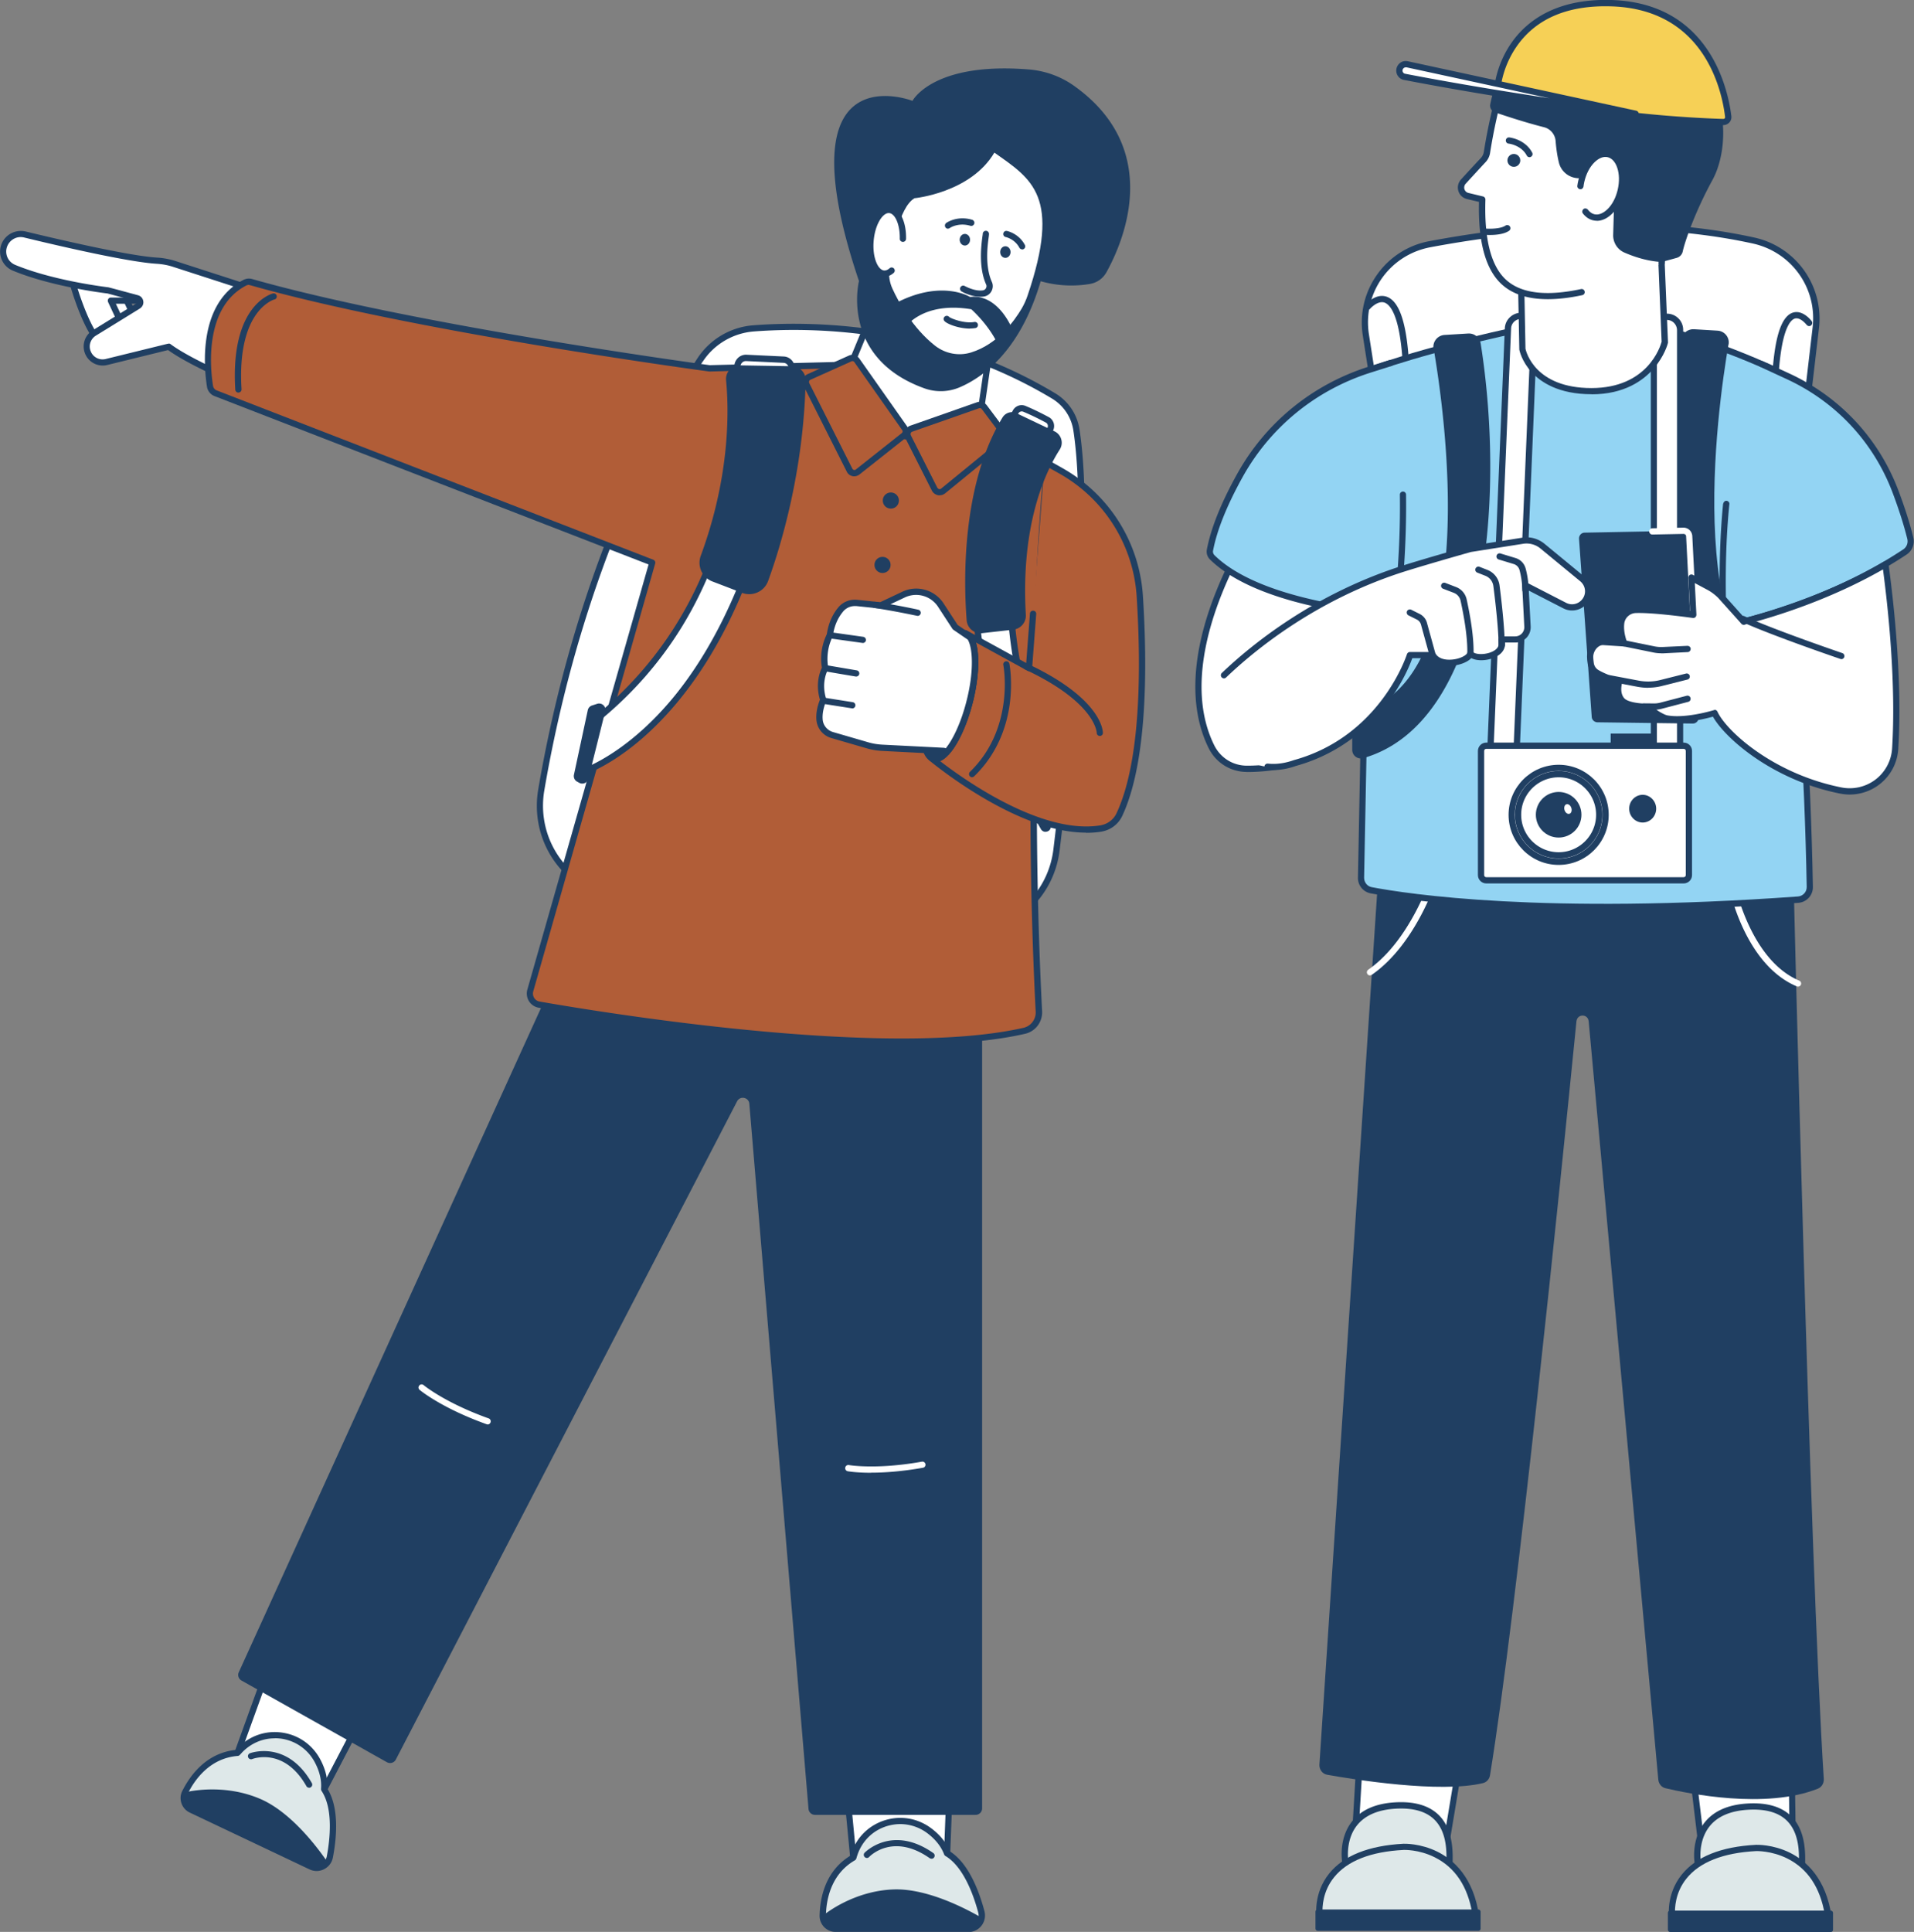 <svg id="_レイヤー_2" data-name="レイヤー 2" xmlns="http://www.w3.org/2000/svg" viewBox="0 0 214.1 216.06"><rect x="0" y="0" width="214.1" height="216.06" fill="#808080" stroke="none"/><defs><style>.cls-1{fill:#dee8e9}.cls-1,.cls-2,.cls-3,.cls-5,.cls-6{stroke-width:0}.cls-2{fill:#b15d37}.cls-3{fill:#93d4f3}.cls-5{fill:#203f62}.cls-6{fill:#fff}</style></defs><g id="_テキスト" data-name="テキスト"><path class="cls-6" d="M78.3 40.27c-4.2 6.47-13.46 22.94-17.75 48.05-.76 4.47 1.45 8.95 5.49 11.01 15.34 7.82 33.66 7.29 44.42 4.53 4.14-1.06 7.2-4.56 7.72-8.8 1.4-11.4 3.97-35.66 2.22-47-.24-1.57-1.19-2.95-2.55-3.77-13.15-7.9-27.02-8.05-33.56-7.55a7.828 7.828 0 00-5.99 3.54z"/><path class="cls-5" d="M94.62 106.07c-1.56 0-3.12-.05-4.68-.15-8.79-.56-17.12-2.73-24.06-6.27-4.19-2.14-6.47-6.71-5.67-11.38 1.87-10.94 4.88-21.4 8.93-31.1 3.34-7.98 6.67-13.7 8.87-17.09a8.222 8.222 0 016.26-3.7c7-.53 20.69-.25 33.76 7.6 1.47.88 2.46 2.35 2.72 4.02 1.72 11.14-.65 34.29-2.22 47.1-.54 4.42-3.67 7.99-7.98 9.1-4.77 1.23-10.3 1.87-15.92 1.87zM78.3 40.27l.29.19c-3.88 5.97-13.37 22.6-17.7 47.92-.75 4.36 1.39 8.64 5.3 10.64 15.26 7.78 33.33 7.29 44.18 4.5 4.02-1.03 6.95-4.37 7.46-8.51 1.26-10.28 4-35.44 2.23-46.91a5.027 5.027 0 00-2.39-3.53c-12.91-7.75-26.43-8.03-33.35-7.5-2.32.18-4.46 1.44-5.72 3.39l-.29-.19z"/><path class="cls-6" d="M99.41 30.55l-6.52 15.78 6.52 8.74 9.18-1.43 2.58-17.71-11.76-5.38z"/><path class="cls-5" d="M99.41 55.42a.35.35 0 01-.28-.14l-6.52-8.75a.347.347 0 01-.04-.34l6.52-15.77a.34.34 0 01.2-.19c.09-.03.19-.03.27 0l11.76 5.38c.14.06.22.21.2.37l-2.58 17.71a.34.34 0 01-.29.29l-9.18 1.43h-.05zm-6.12-9.14l6.28 8.42 8.72-1.36 2.51-17.2-11.19-5.12-6.31 15.26z"/><path class="cls-6" d="M94.24 195.1l1.41 14.71 10.22-.44.53-13.74-12.16-.53z"/><path class="cls-5" d="M95.65 210.16c-.18 0-.33-.14-.35-.32l-1.41-14.71c0-.1.02-.2.09-.27.07-.07.17-.11.27-.11l12.16.53c.19 0 .34.17.33.36l-.53 13.74c0 .18-.15.33-.33.34l-10.22.44h-.02zm-1.03-14.69l1.34 13.98 9.57-.41.5-13.08-11.41-.5z"/><path class="cls-1" d="M109.8 214.48c-.13.69-.73 1.23-1.48 1.23H93.48c-.8 0-1.45-.66-1.44-1.46.04-1.88.57-4.87 3.41-6.51.04-.12.07-.25.11-.36 1.17-3.55 5.45-4.88 8.43-2.61.81.62 1.56 1.43 1.96 2.5 2.12 1.27 3.28 4.48 3.82 6.55.06.23.07.45.03.66z"/><path class="cls-5" d="M108.31 216.06H93.47c-.48 0-.93-.19-1.27-.53a1.8 1.8 0 01-.52-1.28c.04-1.81.54-4.97 3.47-6.73.02-.08.05-.16.08-.24.59-1.8 1.96-3.15 3.76-3.71 1.8-.56 3.7-.22 5.22.93.96.73 1.65 1.59 2.03 2.54 2.09 1.33 3.26 4.37 3.88 6.7.07.27.08.54.03.82-.16.88-.93 1.52-1.83 1.52zm-7.6-12.06c-.5 0-1.01.08-1.51.23-1.58.49-2.78 1.68-3.3 3.26-.04.11-.07.23-.11.35-.02.09-.08.16-.16.21-2.74 1.58-3.21 4.53-3.24 6.15 0 .36.11.64.31.85.21.21.48.32.77.32h14.84a1.158 1.158 0 001.12-1.46c-.49-1.84-1.61-5.11-3.67-6.34a.335.335 0 01-.15-.18c-.33-.87-.95-1.66-1.84-2.34a5.067 5.067 0 00-3.07-1.05z"/><path class="cls-5" d="M109.8 214.48c-.13.69-.73 1.23-1.48 1.23H93.48c-.8 0-1.45-.66-1.44-1.46 1.12-.9 4.09-2.8 7.9-2.94 3.9-.15 8.47 2.35 9.87 3.17zm-5.61-6.61a.36.36 0 01-.2-.06c-4.09-2.86-6.66-.25-6.77-.13-.13.14-.35.15-.49.01a.338.338 0 01-.01-.49c.03-.03 3.08-3.18 7.68.04a.351.351 0 01-.2.64z"/><path class="cls-6" d="M30.9 184.09l-5.03 13.9 9.42 3.98 6.37-12.19-10.76-5.69z"/><path class="cls-5" d="M35.29 202.32s-.09 0-.14-.03l-9.42-3.98a.343.343 0 01-.19-.44l5.03-13.9c.03-.1.11-.17.2-.21.09-.04.2-.03.29.02l10.76 5.69c.17.09.24.3.15.47l-6.37 12.19c-.06.12-.18.19-.31.19zm-8.98-4.53l8.82 3.73 6.06-11.6-10.1-5.34-4.78 13.21z"/><path class="cls-1" d="M36.65 208.27c-.41.56-1.19.8-1.87.48l-13.41-6.36a1.433 1.433 0 01-.67-1.94c.84-1.68 2.6-4.15 5.88-4.42.09-.1.17-.19.26-.28a5.394 5.394 0 018.73 1.26c.47.9.79 1.96.7 3.1 1.37 2.06 1.04 5.45.65 7.56-.04.23-.13.44-.26.61z"/><path class="cls-5" d="M35.43 209.25c-.27 0-.54-.06-.8-.18l-13.41-6.36c-.44-.21-.76-.57-.92-1.03-.16-.46-.13-.95.09-1.38.81-1.62 2.61-4.26 6.02-4.6.06-.06.12-.13.17-.19 1.3-1.37 3.12-2.01 4.98-1.74 1.87.27 3.44 1.39 4.31 3.08.56 1.08.81 2.14.74 3.17 1.32 2.1 1.08 5.34.63 7.71-.05.27-.16.53-.32.75-.36.49-.93.77-1.51.77zm-4.7-14.84c-1.37 0-2.67.56-3.65 1.58-.08.09-.16.18-.25.27-.06.07-.14.11-.24.12-3.15.25-4.84 2.72-5.56 4.17-.16.32-.18.62-.08.9.1.28.3.5.56.62l13.41 6.36a1.158 1.158 0 001.64-.84c.35-1.87.74-5.3-.59-7.3a.428.428 0 01-.06-.22c.08-.93-.14-1.91-.66-2.91a5.037 5.037 0 00-4.52-2.76z"/><path class="cls-5" d="M36.65 208.27c-.41.56-1.19.8-1.87.48l-13.41-6.36a1.433 1.433 0 01-.67-1.94c1.4-.33 4.9-.77 8.4.73 3.59 1.54 6.64 5.75 7.55 7.1zm-2.08-8.34a.33.33 0 01-.3-.18c-2.47-4.34-5.91-3.08-6.06-3.02a.347.347 0 01-.45-.2c-.07-.18.02-.38.2-.45.04-.02 4.14-1.55 6.92 3.33.1.17.04.38-.13.48-.05.03-.11.05-.17.05zM68.53 95.12l-41.82 91.9c-.16.34-.02.75.31.93l16.26 9.13c.36.2.81.07 1-.3l38.17-73.61c.34-.65 1.31-.45 1.37.27l6.62 78.86c.03.38.35.67.72.67h17.97c.4 0 .73-.32.73-.73v-100.9c0-.36-.26-.67-.62-.72L69.31 94.7a.725.725 0 00-.77.42z"/><path class="cls-6" d="M16.38 31.81l-6.71-.83s1.06 4.01 2.54 6.26c.42.64 1.22.9 1.94.65.93-.33 1.37-1.39.95-2.28l-1.04-2.23h3.98l-1.66-1.57z"/><path class="cls-5" d="M13.59 38.33c-.66 0-1.3-.33-1.67-.9-1.49-2.27-2.54-6.2-2.58-6.36a.37.37 0 01.07-.32c.08-.09.19-.13.31-.12l6.71.83c.07 0 .14.04.2.09l1.66 1.57c.1.1.14.25.08.38-.05.13-.18.22-.32.22h-3.43l.81 1.73a2.012 2.012 0 01-1.16 2.75c-.22.08-.45.12-.68.12zm-3.44-6.94c.33 1.14 1.23 3.94 2.35 5.66.33.5.96.71 1.53.51.35-.13.63-.39.78-.73s.14-.73-.02-1.07l-1.04-2.23a.373.373 0 01.02-.34c.06-.1.18-.16.29-.16h3.1l-.94-.89-6.07-.75z"/><path class="cls-6" d="M14.72 32.06l-6.71-.83s1.06 4.01 2.54 6.26a1.663 1.663 0 002.89-1.63l-1.04-2.23h3.98l-1.66-1.57z"/><path class="cls-5" d="M11.93 38.58c-.66 0-1.3-.33-1.67-.9-1.49-2.27-2.54-6.2-2.58-6.36-.03-.11 0-.23.07-.32s.19-.13.31-.12l6.71.83c.07 0 .14.04.2.09l1.66 1.57c.1.1.14.25.08.38-.05.13-.18.22-.32.22h-3.43l.81 1.73a2.012 2.012 0 01-1.16 2.75c-.22.08-.45.12-.68.12zm-3.44-6.94c.33 1.14 1.23 3.94 2.35 5.66.33.5.96.71 1.53.51.35-.13.63-.39.78-.73.15-.35.14-.73-.02-1.07l-1.04-2.23c-.05-.11-.04-.23.02-.34s.18-.16.29-.16h3.1l-.94-.89-6.07-.75z"/><path class="cls-6" d="M2.77 26.22c3.83.93 11.62 2.74 14.78 2.93.65.04 1.29.16 1.91.36l12.75 4.12-3.23 10.11s-7.21-2.82-10.11-4.97l-6.96 1.71c-.86.21-1.74-.24-2.07-1.05-.33-.81-.03-1.74.71-2.19l4.93-3.04c.34-.21.27-.73-.12-.84l-3.28-.88s-6.05-.68-10.52-2.53a1.98 1.98 0 01-1.21-1.99 1.963 1.963 0 012.41-1.73z"/><path class="cls-5" d="M28.98 44.09s-.09 0-.13-.02c-.29-.11-7.08-2.78-10.05-4.92L12 40.82a2.13 2.13 0 01-2.48-1.26c-.4-.97-.04-2.07.85-2.62l4.93-3.04c.05-.03.06-.08.05-.11s-.02-.08-.08-.09l-3.25-.88c-.45-.05-6.28-.77-10.58-2.55a2.303 2.303 0 01-.46-4.01c.55-.39 1.23-.52 1.89-.37 3.36.81 11.52 2.73 14.72 2.92.69.04 1.36.17 2 .37l12.75 4.12c.18.06.28.26.23.44l-3.23 10.11c-.03.09-.1.17-.18.21-.05.02-.1.03-.15.03zm-10.11-5.67c.07 0 .15.02.21.07 2.47 1.83 8.21 4.2 9.68 4.79l3.01-9.42-12.42-4.02c-.58-.19-1.19-.3-1.82-.34-3.13-.19-10.64-1.92-14.84-2.94-.46-.11-.93-.02-1.32.26-.38.27-.62.7-.67 1.16-.06.71.33 1.36.99 1.64 4.37 1.81 10.36 2.5 10.42 2.51.05 0 3.33.89 3.33.89.32.09.54.34.59.67.05.32-.1.63-.38.81l-4.93 3.04c-.6.37-.84 1.11-.57 1.76.27.66.97 1.02 1.67.85l6.96-1.71h.08z"/><path class="cls-2" d="M114.57 115.29c-15.48 3.54-47.27-1.7-54.25-2.93-.74-.13-1.2-.87-.99-1.59l13.64-47.85-48.85-18.94a.989.989 0 01-.63-.79c-.32-2.06-1.01-9.02 3.88-11.57.23-.12.5-.15.75-.08 18.44 5.24 51.05 9.61 51.24 9.64l15.82-.4 6.14 8.01 6.67-2.65 9.18 5.66s-2.7 26.96-.95 61.31c.05 1.03-.64 1.95-1.64 2.17z"/><path class="cls-5" d="M100.89 116.84c-16.09 0-35.84-3.29-40.64-4.14a1.608 1.608 0 01-1.26-2.03l13.56-47.54L24 44.3c-.45-.17-.78-.58-.85-1.06-.33-2.13-1.03-9.28 4.07-11.93.31-.16.67-.2 1-.1 17.98 5.11 49.66 9.42 51.17 9.63l15.79-.4c.11 0 .22.05.29.14l5.98 7.8 6.42-2.56c.1-.04.22-.03.31.03l9.18 5.66c.11.07.18.2.16.33-.03.27-2.68 27.33-.95 61.25.06 1.2-.74 2.27-1.92 2.53-3.8.87-8.59 1.21-13.76 1.21zM27.84 31.86a.68.68 0 00-.31.08c-4.68 2.44-4.02 9.19-3.7 11.21.04.23.19.43.41.51L73.08 62.6c.17.07.26.25.21.42l-13.64 47.85c-.07.25-.03.51.1.73.14.22.36.37.61.41 4.79.84 24.5 4.13 40.51 4.13 5.12 0 9.85-.34 13.61-1.19.84-.19 1.42-.96 1.37-1.82-1.65-32.37.68-58.5.93-61.14l-8.84-5.46-6.51 2.59a.36.36 0 01-.41-.11l-6.03-7.86-15.64.4c-1.42-.19-33.27-4.51-51.35-9.65a.566.566 0 00-.18-.03z"/><path class="cls-5" d="M26.67 43.91a.35.35 0 01-.35-.33c-.58-9.43 4.01-10.71 4.21-10.76.19-.05.38.07.42.25.05.19-.06.38-.25.42-.02 0-1.06.3-2.03 1.65-.91 1.27-1.94 3.76-1.65 8.39.01.19-.13.36-.33.37h-.02z"/><path class="cls-2" d="M90.2 42.98l4.84 9.61c.17.34.61.44.91.2l5.14-4.07c.25-.2.3-.56.12-.82l-5.36-7.61a.594.594 0 00-.74-.2l-4.61 2.07c-.31.14-.45.51-.29.82z"/><path class="cls-5" d="M95.57 53.27c-.07 0-.14 0-.21-.02a.907.907 0 01-.64-.5l-4.84-9.61c-.12-.23-.13-.5-.05-.75s.27-.44.51-.55l4.61-2.07c.41-.19.9-.05 1.17.32l5.36 7.61c.29.41.21.98-.19 1.29l-5.14 4.07c-.17.13-.38.21-.59.21zm-5.06-10.45l4.84 9.61c.05.09.13.12.17.13.04 0 .13.02.21-.05l5.14-4.07c.1-.08.13-.23.05-.34l-5.36-7.61a.25.25 0 00-.31-.08l-4.61 2.07c-.06.03-.11.08-.13.15s-.02.14.01.2z"/><path class="cls-2" d="M104.55 54.71l-2.98-5.9c-.17-.34 0-.75.35-.87l7.47-2.62c.26-.09.54 0 .71.21l2.25 3c.2.27.16.65-.1.86l-6.74 5.51c-.31.25-.77.15-.95-.2z"/><path class="cls-5" d="M105.11 55.4c-.07 0-.14 0-.2-.02a.992.992 0 01-.67-.51l-2.98-5.9c-.13-.25-.14-.54-.03-.8s.32-.46.58-.56l7.47-2.62c.4-.14.85 0 1.1.33l2.25 3c.31.42.24 1.01-.16 1.34l-6.74 5.51c-.18.14-.39.22-.61.22zm-.25-.85c.05.1.14.14.19.15s.14.02.23-.06l6.74-5.51a.28.28 0 00.05-.38l-2.25-3c-.07-.1-.2-.13-.31-.09l-7.47 2.62c-.1.04-.15.11-.16.16-.02.04-.04.13 0 .23l2.98 5.9z"/><path class="cls-6" d="M82.5 41.11c.47 5.02 1.22 25.39-15.62 39.2-1.36 4.92-1.69 6.03-1.69 6.03s19.42-6.01 23.39-45.02c.06-.57-.35-1.07-.9-1.1l-4.2-.2c-.58-.03-1.04.49-.98 1.09z"/><path class="cls-5" d="M65.18 86.69c-.09 0-.18-.04-.25-.1a.346.346 0 01-.09-.35c0-.01.35-1.17 1.69-6.02a.36.36 0 01.12-.18c16.5-13.52 16.03-33.19 15.49-38.89-.04-.4.1-.79.37-1.08.26-.27.61-.41.98-.4l4.2.2c.35.02.67.18.9.45.24.28.36.66.32 1.04-.91 8.93-2.71 16.86-5.35 23.58-2.12 5.39-4.78 10.01-7.91 13.74-5.35 6.38-10.17 7.93-10.37 7.99-.03.01-.07.02-.1.02zm2-6.18c-.81 2.91-1.25 4.47-1.47 5.25 1.48-.64 5.33-2.65 9.45-7.57 4.83-5.78 11.02-16.88 13.06-36.9a.669.669 0 00-.16-.51.559.559 0 00-.41-.2l-4.2-.2c-.17 0-.32.06-.44.18-.13.14-.2.33-.18.53.23 2.43.55 8.88-1.33 16.42-2.34 9.36-7.16 17.1-14.33 23.01z"/><path class="cls-6" d="M113.61 46.07c-1.91 3.53-10.69 22.28 3.14 46.49.13.22.47.12.46-.13l-.25-6.63c.23-.59-9.4-20.62.51-37.76.22-.38.09-.87-.3-1.07-1.12-.6-2.01-1-2.57-1.24-.37-.15-.79 0-.98.35z"/><path class="cls-5" d="M116.95 93.03c-.21 0-.4-.11-.51-.3-13.92-24.36-5.06-43.28-3.14-46.83.28-.51.89-.73 1.42-.5.56.23 1.46.64 2.6 1.25.27.14.46.39.55.68.08.3.05.61-.11.88-5.59 9.66-5.89 21.8-.9 36.1.37 1.06.46 1.34.44 1.52l.25 6.58c.01.28-.16.52-.43.59-.06.02-.11.02-.17.02zm-2.66-47.02c-.15 0-.3.08-.37.22-1.88 3.47-10.51 21.92 2.92 45.77l-.23-6.2c-.02-.2-.21-.72-.4-1.27-.83-2.36-2.76-7.9-3.38-14.59-.78-8.34.68-15.77 4.33-22.08.06-.1.07-.22.04-.34-.03-.11-.1-.2-.21-.26-1.11-.6-1.99-.99-2.54-1.22a.467.467 0 00-.17-.03z"/><path class="cls-2" d="M125.2 91.1a2.78 2.78 0 01-2.08 1.55c-8.06 1.29-18.94-7.85-18.94-7.85.08.02.16.06.24.08 1.27.32 3.09-2.56 4.06-6.44.96-3.84.73-7.21-.51-7.58 0-.04 7.12 3.86 7.12 3.86l1.77-23.08 1.84 1.04c5.11 2.9 8.42 8.18 8.79 14.04.49 7.79.51 18.43-2.29 24.39z"/><path class="cls-5" d="M121.48 93.12c-3.1 0-6.8-1.21-11.02-3.62-3.71-2.12-6.47-4.42-6.5-4.45a.352.352 0 01-.11-.36c.04-.13.11-.21.22-.25.1-.04.22-.03.31.03.04.03.09.04.13.06.93.23 2.68-2.36 3.64-6.18.97-3.88.64-6.89-.27-7.16a.35.35 0 01-.24-.43c.04-.14.11-.22.21-.27.1-.04.21-.04.3.02l6.64 3.64.42-5.53c.01-.19.18-.34.38-.32.19.01.34.18.32.37l-.46 6.07c0 .12-.08.22-.18.28-.1.06-.23.06-.33 0l-5.78-3.17c.48 1.57.28 4.24-.33 6.67-.75 3-2.2 5.99-3.66 6.61 2.39 1.84 9.99 7.3 16.34 7.3.53 0 1.05-.04 1.56-.12.8-.13 1.48-.63 1.82-1.35 2.76-5.88 2.75-16.41 2.26-24.22a17.012 17.012 0 00-8.62-13.76l-1.84-1.04a.348.348 0 01-.13-.48c.1-.17.31-.23.48-.13l1.84 1.04c5.24 2.97 8.59 8.32 8.97 14.33.5 7.89.5 18.55-2.32 24.56-.44.93-1.31 1.58-2.34 1.75-.54.09-1.11.13-1.7.13z"/><path class="cls-5" d="M113.72 46.22l4.24 2.02c.77.37 1.04 1.32.58 2.04-1.55 2.41-4.38 8.28-3.79 18.48.05.84-.57 1.56-1.4 1.66l-3.47.39c-.89.1-1.68-.55-1.75-1.45-.32-4.09-.64-15.04 4.01-22.67.33-.54 1.02-.75 1.59-.48zm-5.24 32.21c-.63 2.52-1.62 4.62-2.58 5.69-.08.09-.17.18-.25.26-.43.4-.85.59-1.23.49a.671.671 0 01-.23-.1c-.2-.12-.36-.33-.49-.61-.04-.09-.08-.18-.11-.28-.47-1.34-.39-3.85.3-6.6.62-2.47 1.59-4.54 2.53-5.63.49-.57.98-.87 1.41-.82.04 0 .08.01.11.02.25.07.44.23.59.47.31.47.49 1.25.53 2.23.06 1.34-.12 3.07-.58 4.9z"/><path class="cls-5" d="M104.62 85.25c-.1 0-.19-.01-.29-.04-.12-.03-.23-.08-.33-.14-.25-.15-.46-.41-.63-.76-.65-1.36-.58-4.15.16-7.12.61-2.44 1.59-4.6 2.61-5.78.82-.94 1.47-1.02 1.88-.92.84.25 1.31 1.29 1.39 3.01.07 1.43-.14 3.2-.59 5-.68 2.72-1.81 5.07-2.93 6.12-.44.41-.86.61-1.26.61zm3.12-14.08c-.29 0-.66.25-1.07.71-.95 1.1-1.87 3.15-2.46 5.49-.7 2.78-.78 5.45-.21 6.65.11.22.23.38.36.46.04.03.09.05.13.06.3.08.66-.18.9-.41 1.02-.95 2.09-3.22 2.73-5.78.44-1.73.64-3.44.57-4.8-.07-1.58-.48-2.26-.84-2.37-.05-.01-.09-.02-.13-.02z"/><path class="cls-6" d="M108.48 78.43c-.63 2.52-1.62 4.62-2.58 5.69l-.31-.14-1.84-.09h-.17l-4.9-.26c-.55-.03-1.1-.12-1.64-.27l-3.96-1.15c-.76-.22-1.33-.88-1.41-1.67-.05-.56.02-1.29.38-2.2 0-.02.02-.05.03-.07-.66-2.07.22-3.54.22-3.54s-.44-1.77.52-3.69c.19-1.38.73-2.31 1.23-2.89a2.06 2.06 0 011.79-.71l2 .21.67.07 2.58-1.22c1.48-.7 3.25-.2 4.15 1.18l1.52 2.34.09.14.97.67.71.49c.31.47.49 1.25.53 2.23.06 1.34-.12 3.07-.58 4.9z"/><path class="cls-5" d="M105.89 84.47s-.1 0-.14-.03l-.25-.11-6.84-.35c-.58-.03-1.16-.13-1.71-.29l-3.96-1.15a2.313 2.313 0 01-1.66-1.97c-.07-.71.06-1.49.39-2.32-.54-1.81.02-3.17.22-3.58-.09-.47-.29-2.04.55-3.74.21-1.48.82-2.45 1.3-3.02.51-.6 1.29-.91 2.09-.83l2 .21.57.06 2.5-1.18c1.63-.77 3.6-.21 4.59 1.3l1.58 2.42 1.62 1.11s.07.06.09.1c.34.51.54 1.34.59 2.4.07 1.43-.14 3.2-.59 5-.63 2.5-1.62 4.68-2.66 5.84-.07.08-.16.12-.26.12zM95.62 67.78c-.5 0-.98.22-1.3.6-.42.5-.97 1.37-1.15 2.71 0 .04-.02.08-.03.11-.89 1.77-.49 3.44-.49 3.45.02.09 0 .18-.04.26-.03.05-.79 1.38-.19 3.26.03.08.02.17-.01.24-.32.81-.44 1.49-.38 2.1.06.63.53 1.18 1.15 1.36l3.96 1.15c.51.15 1.03.23 1.56.26l6.9.35s.08.01.12.03l.07.03c.9-1.11 1.79-3.13 2.34-5.35.44-1.73.64-3.44.57-4.8-.04-.88-.2-1.58-.44-2l-1.62-1.11s-.07-.06-.1-.1l-.09-.14-1.52-2.33a2.937 2.937 0 00-3.7-1.05l-2.58 1.22c-.06.03-.12.04-.19.03l-.67-.07-2.01-.21h-.18z"/><path class="cls-5" d="M102.64 68.88c-.1-.01-2.39-.52-4.86-.89a.35.35 0 01.11-.69c2.49.37 4.81.88 4.83.89.19.04.31.23.27.42-.04.16-.18.27-.34.27zm-6.12 3.03l-3.74-.52a.355.355 0 01-.3-.39c.03-.19.2-.32.39-.3l3.69.52c.19.03.32.2.3.39-.02.17-.17.3-.35.3zm-.74 3.76a425 425 0 01-3.53-.6.35.35 0 01.11-.69l3.47.59c.19.03.32.21.29.4-.03.17-.18.29-.34.29zm-.45 3.55c-.05 0-3.33-.52-3.33-.52a.35.35 0 01.11-.69l3.28.52c.19.03.32.21.29.4a.36.36 0 01-.34.3zm.75-47.77s-2.13 8.58 7.32 11.98c1.28.46 2.69.42 3.94-.11 2.58-1.1 6.78-4.04 9.07-11.87 2.31.66 4.32.51 5.54.3.77-.14 1.43-.61 1.81-1.29 1.8-3.23 6.45-13.64-3.56-20.82-1.5-1.08-3.26-1.72-5.1-1.87-10.77-.88-13.03 3.51-13.03 3.51s-14.73-5.75-5.98 20.17z"/><path class="cls-6" d="M102.28 22.17s6.28-.59 8.95-5.1c4.2 2.96 7.5 4.87 3.71 16-.17.5-.39.98-.65 1.43-.81 1.37-2.68 4-5.67 4.92-1.38.43-2.89.13-4.03-.76-2.48-1.95-4.04-4.8-4.76-6.37-.33-.72-.45-1.52-.35-2.3.29-2.18 1.09-6.79 2.8-7.81z"/><path class="cls-6" d="M100.98 27.2c-.17 1.96-1.12 3.48-2.11 3.39-.99-.09-1.65-1.75-1.48-3.71s1.12-3.48 2.11-3.39 1.65 1.75 1.48 3.71z"/><path class="cls-5" d="M98.95 30.94h-.11c-.62-.05-1.14-.54-1.47-1.37-.3-.75-.42-1.72-.33-2.72.19-2.19 1.29-3.82 2.49-3.71 1.09.1 1.86 1.6 1.82 3.57 0 .19-.16.35-.36.34-.19 0-.35-.16-.34-.36.03-1.52-.5-2.8-1.19-2.86-.68-.06-1.56 1.19-1.73 3.08-.08.9.02 1.75.28 2.4.22.56.55.91.88.94.2.02.41-.07.62-.25a.347.347 0 01.46.52c-.32.28-.68.43-1.03.43z"/><ellipse class="cls-5" cx="107.93" cy="26.81" rx=".58" ry=".65"/><ellipse class="cls-5" cx="112.46" cy="28.19" rx=".58" ry=".65"/><path class="cls-5" d="M109.65 33.19c-1.04 0-2.04-.56-2.08-.59a.348.348 0 01-.13-.48c.1-.17.31-.23.48-.13.01 0 1.12.63 2.04.48a.45.45 0 00.33-.24c.07-.13.08-.28.02-.41-.87-1.94-.54-4.42-.42-5.35.02-.13.04-.27.04-.31 0-.19.16-.35.35-.35.19 0 .35.16.35.35 0 .08-.01.18-.04.4-.12.88-.43 3.21.36 4.97.15.33.13.71-.04 1.03-.17.32-.47.54-.83.6-.14.02-.28.03-.42.03zm-3.6-7.61c-.11 0-.22-.05-.29-.15a.362.362 0 01.08-.49c.05-.04 1.23-.86 2.91-.36.18.06.29.25.23.44-.06.18-.25.29-.44.23-1.34-.4-2.27.23-2.31.26a.36.36 0 01-.2.06zm8.29 2.31c-.12 0-.25-.07-.31-.18-.52-.98-1.49-1.19-1.53-1.2a.344.344 0 01-.27-.41c.04-.19.22-.31.41-.27.05.01 1.32.28 2 1.56a.346.346 0 01-.3.51zm-5.85 8.86c-1.25 0-2.65-.54-2.88-.89a.342.342 0 01.1-.48c.15-.1.36-.07.47.07.22.18 1.69.76 2.81.56.19-.03.37.09.4.28.03.19-.09.37-.28.4-.2.03-.4.05-.62.05z"/><path class="cls-5" d="M108.51 33.21s-3.3-2.07-8.59.84l1.3 2.61s1.92-2.99 7.44-2.07c2.22 2.07 2.99 3.99 2.99 3.99l1.69-1.53s-1.53-4.22-4.83-3.84zm14.52 49.1c-.2 0-.35-.16-.35-.35 0-.06-.14-3.4-8.02-7.09-.17-.08-.25-.29-.17-.46s.29-.25.46-.17c8.38 3.93 8.42 7.58 8.42 7.73 0 .19-.16.34-.35.34zM81.22 42.53c.31 3.2.5 10.58-2.83 19.62-.43 1.16.15 2.44 1.3 2.88 1.47.56 2.53.97 3.31 1.27 1.17.45 2.49-.14 2.92-1.32 1.38-3.78 3.98-12.21 4.2-22.45a1.54 1.54 0 00-1.5-1.57l-5.85-.1c-.92-.02-1.64.77-1.55 1.68zM65.75 79.42c-.3 1.4-1.23 5.75-1.55 7.23-.06.3.07.6.33.75l.25.14a.7.7 0 001.03-.43l1.89-7.56c.13-.53-.37-1-.89-.84l-.59.19c-.24.08-.42.28-.47.52zm34.8-23.44c0 .5-.4.9-.9.9s-.9-.4-.9-.9.4-.9.9-.9.9.4.9.9zm-.93 7.2c0 .5-.4.9-.9.9s-.9-.4-.9-.9.4-.9.9-.9.9.4.9.9zm9.12 23.75a.357.357 0 01-.25-.6c5.07-4.9 3.76-11.89 3.74-11.96-.04-.19.09-.37.27-.41.19-.04.37.09.41.27.02.08.36 1.88.06 4.34-.28 2.28-1.21 5.56-4 8.25-.07.07-.16.1-.24.1z"/><path class="cls-6" d="M54.55 159.3s-.08 0-.12-.02c-5.02-1.8-7.39-3.76-7.49-3.84a.339.339 0 01-.04-.49c.12-.15.34-.17.49-.04.02.02 2.38 1.97 7.27 3.72.18.06.28.26.21.45-.05.14-.19.23-.33.23zm42.89 5.41c-1.64 0-2.54-.16-2.61-.17a.346.346 0 01-.28-.41c.03-.19.22-.32.41-.28.04 0 3.05.53 8.16-.38.19-.03.37.09.4.28.03.19-.09.37-.28.4-2.43.43-4.38.55-5.79.55zm54.76 30.24l-.66 11.22 10.03 1.26 1.87-11.25-11.24-1.23z"/><path class="cls-5" d="M161.57 207.78l-10.08-1.26a.353.353 0 01-.31-.37l.67-11.22c0-.1.05-.18.12-.25.07-.06.17-.09.26-.08l11.24 1.23c.1.01.18.06.24.14.06.08.08.17.07.27l-1.87 11.25c-.03.17-.18.29-.34.29zm-9.66-1.92l9.38 1.18 1.76-10.55-10.51-1.15-.63 10.53z"/><path class="cls-1" d="M150.49 208.22s-1.04-5.89 5.57-6.29c6.61-.4 6.13 5.1 6.05 7.01l-11.63-.72z"/><path class="cls-5" d="M162.11 209.28l-11.65-.72c-.16 0-.29-.13-.32-.29-.02-.11-.44-2.62 1.1-4.57 1.02-1.29 2.63-2 4.8-2.13 2.17-.13 3.81.35 4.9 1.42 1.71 1.69 1.59 4.43 1.53 5.75v.2a.37.37 0 01-.12.24c-.06.06-.15.09-.23.09zm-11.31-1.39l10.98.68c.06-1.34.11-3.65-1.33-5.07-.94-.93-2.41-1.34-4.37-1.22-1.96.12-3.4.75-4.29 1.87-1.07 1.35-1.05 3.09-.99 3.75z"/><path class="cls-1" d="M147.63 214.35s-1.21-7.25 9.38-7.8c0 0 6.97-.32 8.09 7.8h-17.48z"/><path class="cls-5" d="M165.1 214.7h-17.48c-.17 0-.32-.12-.34-.29-.02-.11-.41-2.62 1.4-4.88 1.61-2 4.41-3.12 8.31-3.33.08 0 1.86-.07 3.8.89 1.79.89 4.06 2.87 4.66 7.21.01.1-.02.2-.08.28-.07.08-.16.12-.26.12zm-17.16-.7h16.75c-.51-3.03-1.92-5.15-4.21-6.29-1.78-.89-3.44-.82-3.46-.82-3.69.19-6.31 1.22-7.79 3.06-1.28 1.58-1.33 3.36-1.29 4.04z"/><rect class="cls-5" x="147.15" y="213.55" width="18.47" height="2.39" rx=".24" ry=".24"/><path class="cls-6" d="M189.1 196.25l1.35 11.16 10.1-.55-.17-11.4-11.28.79z"/><path class="cls-5" d="M190.45 207.76c-.18 0-.33-.13-.35-.31l-1.34-11.16c-.01-.1.02-.19.08-.26s.15-.12.24-.13l11.28-.79c.09 0 .19.03.26.09s.11.16.11.25l.16 11.4c0 .19-.14.34-.33.35l-10.1.55h-.02zm-.95-11.19l1.26 10.47 9.44-.51-.15-10.7-10.54.74z"/><path class="cls-1" d="M189.92 208.34s-1.04-5.89 5.57-6.29c6.61-.4 6.13 5.1 6.05 7.01l-11.63-.72z"/><path class="cls-5" d="M201.54 209.41l-11.65-.72c-.16 0-.29-.13-.32-.29-.02-.11-.44-2.62 1.1-4.57 1.02-1.29 2.63-2 4.8-2.13 2.17-.13 3.81.35 4.9 1.42 1.71 1.69 1.59 4.43 1.53 5.75v.2a.37.37 0 01-.12.24c-.06.06-.15.09-.23.09zm-11.31-1.4l10.98.68c.06-1.34.11-3.65-1.33-5.07-.94-.93-2.41-1.34-4.37-1.22-1.96.12-3.41.75-4.29 1.87-1.07 1.36-1.05 3.08-.99 3.74z"/><path class="cls-1" d="M187.05 214.47s-1.21-7.25 9.38-7.8c0 0 6.97-.32 8.09 7.8h-17.48z"/><path class="cls-5" d="M204.53 214.82h-17.47c-.17 0-.32-.12-.34-.29-.02-.11-.41-2.62 1.4-4.88 1.61-2 4.41-3.13 8.31-3.33.08 0 1.86-.07 3.8.89 1.79.89 4.06 2.87 4.66 7.21.01.1-.02.2-.08.28-.07.08-.16.12-.26.12zm-17.16-.7h16.75c-.51-3.02-1.91-5.13-4.19-6.27-1.78-.89-3.47-.83-3.48-.83-3.69.19-6.32 1.23-7.8 3.07-1.28 1.59-1.32 3.35-1.28 4.03z"/><rect class="cls-5" x="186.57" y="213.68" width="18.47" height="2.39" rx=".24" ry=".24"/><path class="cls-5" d="M154.37 95.02l-6.78 102.31c-.04.56.33 1.05.85 1.15 3.01.54 12.64 2.09 17.44.94.41-.1.72-.44.79-.87 3.01-18.39 7.86-66.09 9.67-84.32.09-.87 1.29-.87 1.37 0l7.79 84.82c.05.46.37.84.8.94 2.53.6 11.2 2.38 17.05.05.42-.17.69-.61.66-1.09-1.58-24.55-3.45-103.18-3.45-103.18l-46.18-.76z"/><path class="cls-6" d="M153.25 109.09a.351.351 0 01-.2-.64c4.78-3.31 7.09-10.57 7.11-10.65.06-.18.25-.29.44-.23.18.06.29.25.23.44-.1.31-2.4 7.56-7.38 11.01a.36.36 0 01-.2.06zm47.87 1.25s-.09 0-.14-.03c-5.83-2.46-7.55-10.94-7.62-11.3a.35.35 0 11.69-.13c.02.08 1.73 8.48 7.21 10.79.18.07.26.28.19.46a.36.36 0 01-.32.21zm-45.24-52.98l-3.07-19.72c-.76-4.87 2.49-9.47 7.34-10.37 8.72-1.62 22.71-3.23 35.81-.41 4.59.99 7.68 5.31 7.13 9.97l-2.06 17.57-45.15 2.95z"/><path class="cls-5" d="M155.88 57.71c-.17 0-.32-.12-.34-.3l-3.1-19.9c-.37-2.39.19-4.8 1.59-6.78a9.195 9.195 0 015.86-3.76c9.37-1.76 23.28-3.26 36.32-.41a9.277 9.277 0 017.26 10.15l-2.08 17.75c-.02.17-.16.3-.32.31l-45.15 2.95h-.02zm24.42-32.05c-7.6 0-14.74.95-20.29 1.99-4.58.86-7.6 5.14-6.88 9.75l3.05 19.58 44.54-2.91 2.04-17.46c.52-4.4-2.37-8.43-6.71-9.38-5.22-1.14-10.59-1.58-15.75-1.58z"/><path class="cls-5" d="M157.29 41.51a.35.35 0 01-.35-.33c-.28-5.87-1.42-7.11-2.07-7.34-.78-.26-1.61.69-1.62.7-.12.15-.34.17-.49.04a.339.339 0 01-.04-.49c.05-.05 1.14-1.33 2.38-.91 1.48.5 2.31 3.11 2.54 7.96 0 .19-.14.36-.33.37h-.02zm41.26 1.8c-.21 0-.36-.17-.35-.36.21-4.95.98-7.56 2.36-7.99 1.11-.34 2.05.89 2.09.95.12.15.08.37-.07.49-.15.12-.37.08-.49-.07-.01-.01-.7-.9-1.33-.7-.47.15-1.6 1.16-1.86 7.35 0 .19-.16.33-.35.33z"/><path class="cls-3" d="M153.33 41.35l-1.09 56.81c-.01.68.47 1.28 1.14 1.4 4.11.79 19.29 3.09 47.76 1.05.74-.05 1.31-.68 1.3-1.42-.49-27.01-3.96-57.84-3.96-57.84s-12.74-5.97-21.18-5.97c-15.85 2.87-23.97 5.97-23.97 5.97z"/><path class="cls-5" d="M179.54 101.79c-14.88 0-23.39-1.33-26.22-1.88-.84-.16-1.44-.9-1.42-1.75l1.09-56.81c0-.14.09-.27.22-.32.08-.03 8.33-3.15 24.03-5.99 8.48 0 20.87 5.75 21.39 6 .11.05.19.16.2.28.03.31 3.48 31.16 3.96 57.87.02.93-.7 1.71-1.62 1.78-8.32.6-15.51.82-21.63.82zM153.68 41.6l-1.09 56.57c0 .51.35.96.86 1.05 3.98.76 19.19 3.09 47.67 1.04.56-.04.99-.51.98-1.07-.46-25.57-3.64-54.93-3.94-57.61-1.56-.71-13.09-5.84-20.82-5.86-14.19 2.57-22.25 5.36-23.65 5.87z"/><path class="cls-3" d="M197.06 40.72l2.92 1.35c5.59 2.57 9.95 7.24 12.1 13.01.64 1.72 1.22 3.48 1.62 5.12.14.59-.1 1.2-.6 1.54-.73.48-1.46.94-2.2 1.38-6.03 3.54-12.32 5.5-15.85 6.41-1.78.46-2.86.65-2.86.65l.54-3.24c-.06-3.64.05-7.16.37-10.51l3.97-15.7z"/><path class="cls-5" d="M192.19 70.53c-.09 0-.18-.04-.25-.1a.35.35 0 01-.1-.31l.53-3.21c-.06-3.87.06-7.31.37-10.52.07-.31.26-.42.45-.37.19.05.3.24.25.42-.32 3.23-.44 6.65-.38 10.49 0 .06-.46 2.8-.46 2.8.48-.1 1.29-.28 2.34-.55 3.29-.85 9.69-2.8 15.77-6.37.76-.45 1.5-.91 2.19-1.37.38-.25.56-.72.45-1.17-.36-1.47-.9-3.18-1.61-5.08-2.13-5.71-6.37-10.26-11.92-12.81l-2.92-1.35a.343.343 0 01-.17-.46c.08-.18.29-.25.46-.17l2.92 1.35c5.72 2.63 10.09 7.32 12.28 13.2.72 1.92 1.27 3.66 1.63 5.16.18.73-.12 1.5-.75 1.91-.7.47-1.45.93-2.22 1.39-6.16 3.62-12.63 5.59-15.94 6.44-1.78.46-2.84.65-2.89.66h-.06zM160.37 39c1.21 7.02 5.53 37.06-8.39 40.66-.42.11-.72.49-.72.93v3.27c0 .64.61 1.1 1.23.93 13.78-3.95 15.95-28.63 13.14-46.37-.11-.68-.71-1.16-1.4-1.12l-2.64.16c-.79.05-1.37.77-1.23 1.55z"/><path class="cls-5" d="M193.35 38.52c-1.21 7.02-5.53 37.06 8.39 40.66.42.11.72.49.72.93v3.27c0 .64-.61 1.1-1.23.93-13.78-3.95-15.95-28.63-13.14-46.37.11-.68.71-1.16 1.4-1.12l2.64.16c.79.05 1.37.77 1.23 1.55z"/><path class="cls-6" d="M167.98 90.36c-.87-.03-1.5-.72-1.47-1.53l2.17-52.1c.03-.81.72-1.44 1.53-1.4.81.03 1.44.72 1.4 1.53l-2.17 52.1c-.03.79-.68 1.41-1.46 1.41zm18.49-.01c-.81 0-1.47-.66-1.47-1.47V36.89c-.01-.81.65-1.47 1.46-1.47s1.47.66 1.47 1.47v51.99c.01.81-.65 1.47-1.46 1.47z"/><path class="cls-5" d="M167.98 90.71c-1.08-.04-1.86-.89-1.82-1.89l2.17-52.1c.02-.49.23-.93.59-1.26.36-.33.82-.5 1.3-.48 1 .04 1.78.89 1.74 1.89l-2.17 52.1c-.04.98-.84 1.74-1.81 1.74zm2.16-55.04c-.28 0-.54.1-.75.29-.22.2-.35.48-.36.78l-2.17 52.1c-.03.62.45 1.14 1.07 1.16.65 0 1.14-.47 1.16-1.07l2.17-52.1c.03-.62-.45-1.14-1.07-1.16h-.05zm16.33 55.03a1.809 1.809 0 01-1.81-1.81V36.9c-.01-1 .8-1.82 1.81-1.82a1.809 1.809 0 011.81 1.81v51.99c.01 1-.8 1.82-1.81 1.82zm-.01-54.92c-.62 0-1.12.5-1.12 1.12v51.99c.01.3.13.58.34.79a1.118 1.118 0 001.91-.79V36.9c-.01-.3-.13-.58-.34-.79s-.49-.33-.79-.33z"/><path class="cls-5" d="M180.17 82.04h5.1v2.07h-5.1z"/><rect class="cls-6" x="165.67" y="83.4" width="23.25" height="15.05" rx=".58" ry=".58"/><path class="cls-5" d="M188.34 98.8h-22.09c-.51 0-.93-.42-.93-.93V83.98c0-.51.42-.93.93-.93h22.09c.51 0 .93.42.93.93v13.89c0 .51-.42.93-.93.93zm-22.09-15.05c-.13 0-.23.1-.23.23v13.89c0 .13.1.23.23.23h22.09c.13 0 .23-.1.23-.23V83.98c0-.13-.1-.23-.23-.23h-22.09z"/><path class="cls-5" d="M174.35 96.73c-3.09 0-5.6-2.51-5.6-5.6s2.51-5.6 5.6-5.6 5.6 2.51 5.6 5.6-2.51 5.6-5.6 5.6zm0-10.52c-2.71 0-4.91 2.2-4.91 4.91s2.2 4.91 4.91 4.91 4.91-2.2 4.91-4.91-2.2-4.91-4.91-4.91z"/><path class="cls-6" d="M178.89 91.12c0 2.51-2.03 4.54-4.54 4.54s-4.54-2.03-4.54-4.54 2.03-4.54 4.54-4.54 4.54 2.03 4.54 4.54z"/><path class="cls-5" d="M174.35 96.01a4.89 4.89 0 11.002-9.782 4.89 4.89 0 01-.002 9.782zm0-9.08c-2.31 0-4.19 1.88-4.19 4.19s1.88 4.19 4.19 4.19 4.19-1.88 4.19-4.19-1.88-4.19-4.19-4.19z"/><path class="cls-5" d="M176.9 91.12c0 1.41-1.14 2.55-2.55 2.55s-2.55-1.14-2.55-2.55 1.14-2.55 2.55-2.55 2.55 1.14 2.55 2.55z"/><path class="cls-6" d="M175.77 90.36c.09.29 0 .59-.21.65-.21.07-.46-.12-.55-.41-.09-.29 0-.59.21-.65.21-.07.46.12.55.41z"/><path class="cls-5" d="M185.26 90.44c0 .86-.68 1.55-1.51 1.55s-1.51-.7-1.51-1.55.68-1.55 1.51-1.55 1.51.7 1.51 1.55zm-8.63-30.18l1.42 19.92c.02.33.3.59.63.6l10.67.14c.37 0 .67-.3.65-.68l-1.05-20.27a.64.64 0 00-.65-.61l-11.04.21c-.37 0-.65.32-.63.69z"/><path class="cls-6" d="M189.65 73.76a.35.35 0 01-.35-.33l-.69-13.44c0-.16-.13-.28-.3-.28l-3.47.07c-.2 0-.35-.15-.36-.34 0-.19.15-.35.34-.36l3.47-.07c.54-.01.98.4 1.01.94l.69 13.44c.01.19-.14.36-.33.37h-.02z"/><path class="cls-6" d="M211.99 83.74c-.19 3.08-3.07 5.27-6.1 4.66-7.85-1.57-13.12-6.52-14.1-8.67 0 0-3.1.96-5.25.6-.16-.03-.31-.07-.45-.14-1.32-.6-1.54-1.18-1.54-1.18s-2.39.08-3.11-.72c-.72-.8-.32-2.07-.32-2.07s-1.58-.46-2.54-1.05c-.36-.22-.6-.6-.65-1.02-.03-.23-.05-.44-.06-.63-.06-.85.65-1.8 1.5-1.75l2.3.15s-.47-1.11-.34-2.24c.09-.83.79-1.46 1.63-1.49 2.12-.07 6.45.56 6.45.56l-.21-4.15 1.94 1.04c.48.26.93.59 1.31.98l.28.31 2.32 2.59c3.54-.91 9.83-2.87 15.86-6.41.59 4.34 1.56 13.09 1.09 20.63z"/><path class="cls-5" d="M206.9 88.86c-.36 0-.72-.04-1.08-.11-7.62-1.52-12.91-6.26-14.21-8.6-.83.23-3.28.84-5.13.53a2 2 0 01-.54-.17c-.96-.44-1.4-.88-1.59-1.15-.64 0-2.48-.06-3.17-.84-.6-.67-.55-1.58-.47-2.07-.52-.17-1.58-.54-2.31-.99-.45-.28-.74-.74-.81-1.28a7.63 7.63 0 01-.06-.64c-.04-.57.2-1.18.62-1.61.36-.36.81-.54 1.26-.51l1.78.11c-.13-.46-.27-1.17-.19-1.9.11-.99.96-1.77 1.96-1.8 1.76-.06 4.94.35 6.09.5l-.19-3.72c0-.13.06-.25.16-.31.11-.07.24-.07.35-.01l1.94 1.04c.52.28.99.63 1.39 1.05l2.46 2.75c3.33-.87 9.6-2.81 15.57-6.32.1-.06.22-.06.33-.01.1.05.18.15.19.27.61 4.5 1.56 13.18 1.09 20.7-.1 1.56-.86 3-2.11 3.96-.96.74-2.14 1.13-3.33 1.13zm-15.11-9.48c.13 0 .26.08.32.2.96 2.12 6.17 6.94 13.85 8.48a4.78 4.78 0 003.85-.89 4.749 4.749 0 001.84-3.45c.45-7.18-.41-15.44-1.02-20.04-5.96 3.41-12.13 5.31-15.38 6.15a.36.36 0 01-.45-.06c-.01-.02-2.6-2.9-2.6-2.9-.36-.36-.77-.67-1.22-.91l-1.4-.75.18 3.53c0 .1-.04.21-.11.28s-.18.1-.29.09c-.04 0-4.32-.62-6.38-.55-.66.02-1.22.53-1.29 1.18-.12 1.04.31 2.06.32 2.07.05.11.03.24-.04.34a.34.34 0 01-.31.15l-2.3-.15c-.25-.02-.5.09-.72.31-.28.28-.44.7-.42 1.07.01.19.03.4.06.61.04.32.22.6.48.77.91.56 2.44 1.01 2.45 1.01.09.03.17.09.21.17.04.08.05.18.03.27 0 .01-.33 1.1.24 1.73.44.49 1.97.63 2.83.6.14 0 .29.09.34.23 0 0 .23.47 1.36.99.12.05.24.09.37.11 2.04.34 5.06-.58 5.09-.59.03-.01.07-.02.1-.02z"/><path class="cls-5" d="M185.8 73.06c-.29 0-.58-.03-.86-.09l-3.48-.71a.344.344 0 01-.27-.41c.04-.19.22-.31.41-.27l3.48.71c.3.06.6.08.9.07l2.77-.13c.2 0 .36.14.37.33 0 .19-.14.36-.33.37l-2.77.14h-.21zm-1.44 3.86c-.39 0-.79-.04-1.18-.11l-3.23-.61a.359.359 0 01-.28-.41c.04-.19.22-.31.41-.28l3.23.61c.8.15 1.64.13 2.42-.07l2.86-.72c.19-.05.38.07.42.25.05.19-.07.38-.25.42l-2.86.72c-.5.13-1.03.19-1.55.19zm.69 2.45h-1.18c-.19 0-.35-.16-.35-.35s.16-.35.35-.35h1.18c.22 0 .43-.03.64-.08l2.98-.78c.19-.05.38.06.43.25.05.19-.06.38-.25.43l-2.98.78c-.27.07-.54.11-.82.11zm20.91-5.66s-.08 0-.11-.02c-.08-.03-7.54-2.57-11.02-4.15a.343.343 0 01-.17-.46c.08-.18.29-.25.46-.17 3.45 1.57 10.88 4.1 10.96 4.13.18.06.28.26.22.44-.05.15-.19.24-.33.24z"/><path class="cls-6" d="M141.23 57.12s-11.09 15.57-5.72 26.39a4.427 4.427 0 003.96 2.47c6.94 0 10.75-3.45 10.75-3.45l3.9-16.49-12.9-8.92z"/><path class="cls-5" d="M139.47 86.33c-1.82 0-3.46-1.02-4.27-2.66-2.24-4.52-1.95-10.58.84-17.54 2.09-5.22 4.89-9.17 4.91-9.21a.34.34 0 01.48-.08l12.9 8.92c.12.08.17.23.14.37l-4 16.65c-.02.07-.05.13-.11.18-.16.14-3.9 3.37-10.89 3.38zm1.85-28.72c-.67.99-2.9 4.44-4.64 8.79-1.89 4.72-3.57 11.48-.85 16.96.7 1.4 2.09 2.27 3.65 2.27 6.17 0 9.78-2.68 10.35-3.14l3.91-16.3-12.41-8.58z"/><path class="cls-3" d="M155.52 40.6l-2.28.72a25.395 25.395 0 00-14.61 11.94c-1.49 2.7-2.8 5.63-3.3 8.26-.06.29.04.59.26.8 5.83 5.73 20.61 6.42 20.61 6.42.54-4.53.79-9.02.73-13.47l-1.41-14.68z"/><path class="cls-5" d="M156.2 69.09c-.63-.03-14.99-.76-20.85-6.52-.3-.29-.43-.71-.35-1.12.45-2.35 1.57-5.16 3.34-8.36 3.19-5.8 8.45-10.1 14.81-12.1l2.28-.72c.18-.06.38.04.44.23.06.18-.04.38-.23.44l-2.28.72c-6.18 1.95-11.3 6.13-14.41 11.78-1.73 3.14-2.83 5.88-3.26 8.16-.03.17.03.36.16.49 5.2 5.11 17.86 6.16 20.05 6.3.52-4.44.75-8.85.69-13.09a.346.346 0 01.69-.01c.06 4.38-.19 8.93-.73 13.51-.02.18-.17.31-.35.31z"/><path class="cls-6" d="M134.94 77.58s8.1-9.58 22.22-14.01c2.79-.88 7.33-2.15 7.33-2.15l5.87-.92c.77-.12 1.56.09 2.17.59l4.47 3.68a1.794 1.794 0 01-1.96 2.98l-4.41-2.27.24 4.62c.04.78-.58 1.44-1.36 1.44H168v.6c-.08 1.31-2.79 1.79-3.5.99-.36.95-3.26 1.59-4.14.26l-.08-.1h-2.55s-2.88 9.32-12.87 12.07c-7.63 2.7-9.91-7.77-9.91-7.77z"/><path class="cls-5" d="M142.43 86.14c-.23 0-.46-.01-.68-.04a.351.351 0 01-.31-.39c.02-.19.19-.33.39-.31.9.1 1.88-.03 2.9-.39 9.71-2.67 12.62-11.75 12.65-11.84.05-.15.18-.25.33-.25h2.55c.11 0 .21.05.28.14l.08.1c.32.48 1.01.69 1.87.6.86-.09 1.55-.47 1.66-.77a.344.344 0 01.58-.11c.28.32 1.19.36 1.95.1.57-.2.92-.52.95-.87v-.59c0-.19.16-.35.35-.35h1.51c.28 0 .54-.11.74-.32.19-.2.29-.47.28-.75l-.24-4.62c0-.12.05-.24.16-.31s.24-.07.35-.02l4.41 2.27c.62.32 1.37.15 1.8-.4.49-.62.39-1.5-.22-2.01l-4.47-3.68a2.44 2.44 0 00-1.89-.52l-5.85.92c-.33.09-4.64 1.31-7.3 2.14-9.94 3.12-16.87 8.8-20.12 11.91a.347.347 0 01-.48-.5c3.29-3.15 10.32-8.9 20.39-12.07 2.76-.87 7.29-2.14 7.34-2.15.04 0 5.91-.93 5.91-.93.87-.14 1.76.11 2.45.67l4.47 3.68c.9.74 1.05 2.05.33 2.97-.63.81-1.76 1.06-2.67.59l-3.87-1.99.21 4.01c.02.47-.14.92-.47 1.27-.33.34-.77.53-1.24.53h-1.16v.25c-.04.67-.56 1.22-1.42 1.52-.74.26-1.72.31-2.35-.03-.44.47-1.28.76-2 .84-1.1.12-2.02-.19-2.48-.83h-2.12c-.24.68-1.02 2.64-2.66 4.86-1.83 2.48-5.11 5.74-10.36 7.19-.87.31-1.72.46-2.52.46z"/><path class="cls-5" d="M160.26 73.63a.36.36 0 01-.34-.26l-.97-3.52a.893.893 0 00-.46-.56l-.94-.47a.362.362 0 01-.16-.47c.09-.17.3-.24.47-.16l.94.47c.4.2.71.57.82 1l.97 3.52a.35.35 0 01-.24.43c-.03 0-.06.01-.09.01zm10.38-7.29c-.19 0-.34-.15-.35-.34a9.51 9.51 0 00-.32-2.26.958.958 0 00-.65-.66l-1.68-.51a.352.352 0 01-.23-.44c.06-.18.25-.29.44-.23l1.68.51c.55.17.96.59 1.12 1.14.14.51.32 1.34.35 2.43 0 .19-.15.35-.34.36zm-2.66 6.18c-.19 0-.35-.16-.35-.35 0-1.8-.36-4.92-.58-6.62-.07-.53-.41-.97-.91-1.16l-.89-.35a.347.347 0 01-.2-.45c.07-.18.27-.27.45-.2l.89.35c.73.29 1.25.95 1.35 1.73.22 1.72.58 4.87.58 6.71 0 .19-.16.35-.35.35zm-3.5.95c-.2 0-.35-.17-.35-.36.06-1.95-.45-4.55-.75-5.93-.09-.4-.37-.73-.76-.88l-1.2-.46a.347.347 0 01-.2-.45c.07-.18.27-.27.45-.2l1.2.46c.61.23 1.05.75 1.19 1.38.31 1.41.83 4.07.77 6.1 0 .19-.16.34-.35.34z"/><path class="cls-6" d="M170.05 26.7l.24 12.34s.88 4.7 7.72 4.7 8.2-5.49 8.2-5.49l-.48-11.55h-15.69z"/><path class="cls-5" d="M178.02 44.09c-3.66 0-5.66-1.34-6.69-2.46-1.13-1.23-1.37-2.47-1.38-2.52 0-.06-.24-12.4-.24-12.4 0-.09.03-.18.1-.25s.16-.1.25-.1h15.69c.19 0 .34.15.35.33l.48 11.55v.1c-.01.06-.37 1.47-1.61 2.89-1.14 1.31-3.26 2.87-6.93 2.87zm-7.38-5.08c.09.39 1.11 4.39 7.38 4.39s7.7-4.63 7.85-5.18l-.46-11.16h-15l.23 11.95z"/><path class="cls-6" d="M167.66 10.7s-.79 2.77-1.34 6.34c-.05.32-.2.62-.42.86-.73.78-1.73 1.87-2.23 2.41-.2.22-.29.51-.25.8.06.4.35.72.74.81l1.62.39c-.12 3.59.34 7.11 2.19 9.01 4.78 4.94 17.87-1.89 17.87-1.89l1.64-17.06-19.83-1.67z"/><path class="cls-5" d="M173.14 33.46c-2.37 0-4.18-.63-5.4-1.9-1.63-1.69-2.41-4.71-2.3-8.98l-1.35-.32c-.53-.13-.93-.56-1-1.1-.06-.39.07-.79.33-1.08.52-.57 1.51-1.65 2.23-2.41.17-.19.29-.42.33-.67.56-3.56 1.35-6.36 1.35-6.38.05-.16.2-.27.37-.25l19.83 1.67c.09 0 .18.05.24.12.06.07.09.16.08.26l-1.64 17.06a.347.347 0 01-.69-.07l1.61-16.71-19.19-1.62c-.21.79-.81 3.15-1.26 6.02-.06.39-.24.76-.51 1.04-.71.76-1.7 1.84-2.22 2.41-.13.14-.18.33-.16.51.04.26.22.46.48.52l1.62.39c.16.04.27.19.27.35-.14 4.23.56 7.17 2.09 8.76 1.64 1.7 4.53 2.12 8.6 1.25.19-.04.37.08.41.27.04.19-.08.37-.27.41-1.41.3-2.69.45-3.84.45z"/><path class="cls-5" d="M167.22 12.56c1.05.36 3.26 1.1 5.5 1.67.71.18 1.23.8 1.29 1.53.08 1.02.22 1.82.37 2.43a2.298 2.298 0 002.23 1.74h4.02l-.18 6.35c-.02.84.47 1.62 1.24 1.96 1.01.44 2.51.97 4.17 1.06.79-.21 1.34-.36 1.69-.46.34-.09.61-.37.68-.72.29-1.3 1.48-4.62 3.31-7.96 2.41-4.4 1.35-12.82-4.14-13.46-5.49-.64-18.08.56-18.08.56s-1.74.04-2.62 4.4c-.08.38.14.76.51.89z"/><path class="cls-6" d="M181.3 21.28c-.45 1.95-1.81 3.3-3.03 3.02-1.22-.28-1.85-2.09-1.39-4.04s1.81-3.3 3.03-3.02 1.85 2.09 1.39 4.04z"/><path class="cls-5" d="M178.61 24.69c-.14 0-.28-.02-.41-.05-.44-.1-.83-.37-1.14-.77-.12-.15-.08-.37.07-.49.15-.12.37-.08.49.07.21.27.45.45.73.51.47.11.99-.1 1.48-.58.53-.52.93-1.3 1.13-2.18.2-.88.18-1.75-.06-2.45-.22-.65-.6-1.06-1.07-1.17-.47-.11-.99.1-1.48.58-.53.52-.93 1.3-1.13 2.18-.04.17-.07.35-.09.52-.03.19-.2.33-.39.3-.19-.03-.33-.2-.3-.39.03-.19.06-.39.11-.58.23-1.01.7-1.9 1.32-2.51.66-.66 1.42-.93 2.13-.76.71.16 1.27.74 1.58 1.62.28.82.31 1.83.08 2.84-.23 1.01-.7 1.9-1.32 2.51-.53.53-1.13.81-1.72.81z"/><circle class="cls-5" cx="169.34" cy="17.94" r=".72"/><path class="cls-5" d="M171.09 17.58c-.13 0-.25-.07-.31-.19-.62-1.17-2.02-1.33-2.04-1.33a.347.347 0 01.07-.69c.07 0 1.79.2 2.58 1.7.09.17.03.38-.15.47-.05.03-.11.04-.16.04zm-4.44 8.7c-.31 0-.55-.02-.61-.02a.363.363 0 01-.32-.38c.02-.19.19-.33.38-.32.45.04 1.75.06 2.32-.34a.353.353 0 01.4.58c-.58.41-1.54.48-2.17.48z"/><path d="M167.53 9.69S168.38 0 180.24.36c10.92.33 12.78 10.1 13.08 12.69.04.33-.22.62-.56.61-3.06-.09-16.87-.67-25.24-3.96z" fill="#f6d056" stroke-width="0"/><path class="cls-5" d="M192.78 14c-2.77-.08-16.91-.66-25.38-3.99a.363.363 0 01-.22-.36c0-.1.24-2.55 1.97-4.97 1.6-2.24 4.82-4.87 11.1-4.68 4.77.15 8.4 2.05 10.8 5.65 1.92 2.89 2.47 6.1 2.62 7.34a.88.88 0 01-.23.71c-.17.18-.41.29-.66.29zm-24.87-4.54c8.39 3.2 22.16 3.76 24.86 3.84.07 0 .13-.04.15-.06.02-.02.06-.08.05-.15-.33-2.82-2.22-12.06-12.74-12.38-4.78-.15-8.31 1.32-10.49 4.36a10.7 10.7 0 00-1.83 4.4z"/><path class="cls-6" d="M157.41 7.19l25.55 5.53c-9.21-1.24-17.93-2.6-25.84-4.12a.71.71 0 01-.57-.82c.07-.4.46-.67.86-.58z"/><path class="cls-5" d="M182.96 13.07c-10.07-1.36-18.52-2.71-25.91-4.13a1.06 1.06 0 01-.85-1.22c.05-.29.21-.54.45-.71.24-.17.54-.22.83-.16l25.55 5.53c.18.04.3.22.27.4-.03.17-.18.29-.34.29zm-25.7-5.54a.42.42 0 00-.21.06c-.08.06-.14.14-.16.24-.03.2.1.39.29.42 4.87.94 10.21 1.84 16.15 2.74l-16-3.46h-.08z"/></g></svg>